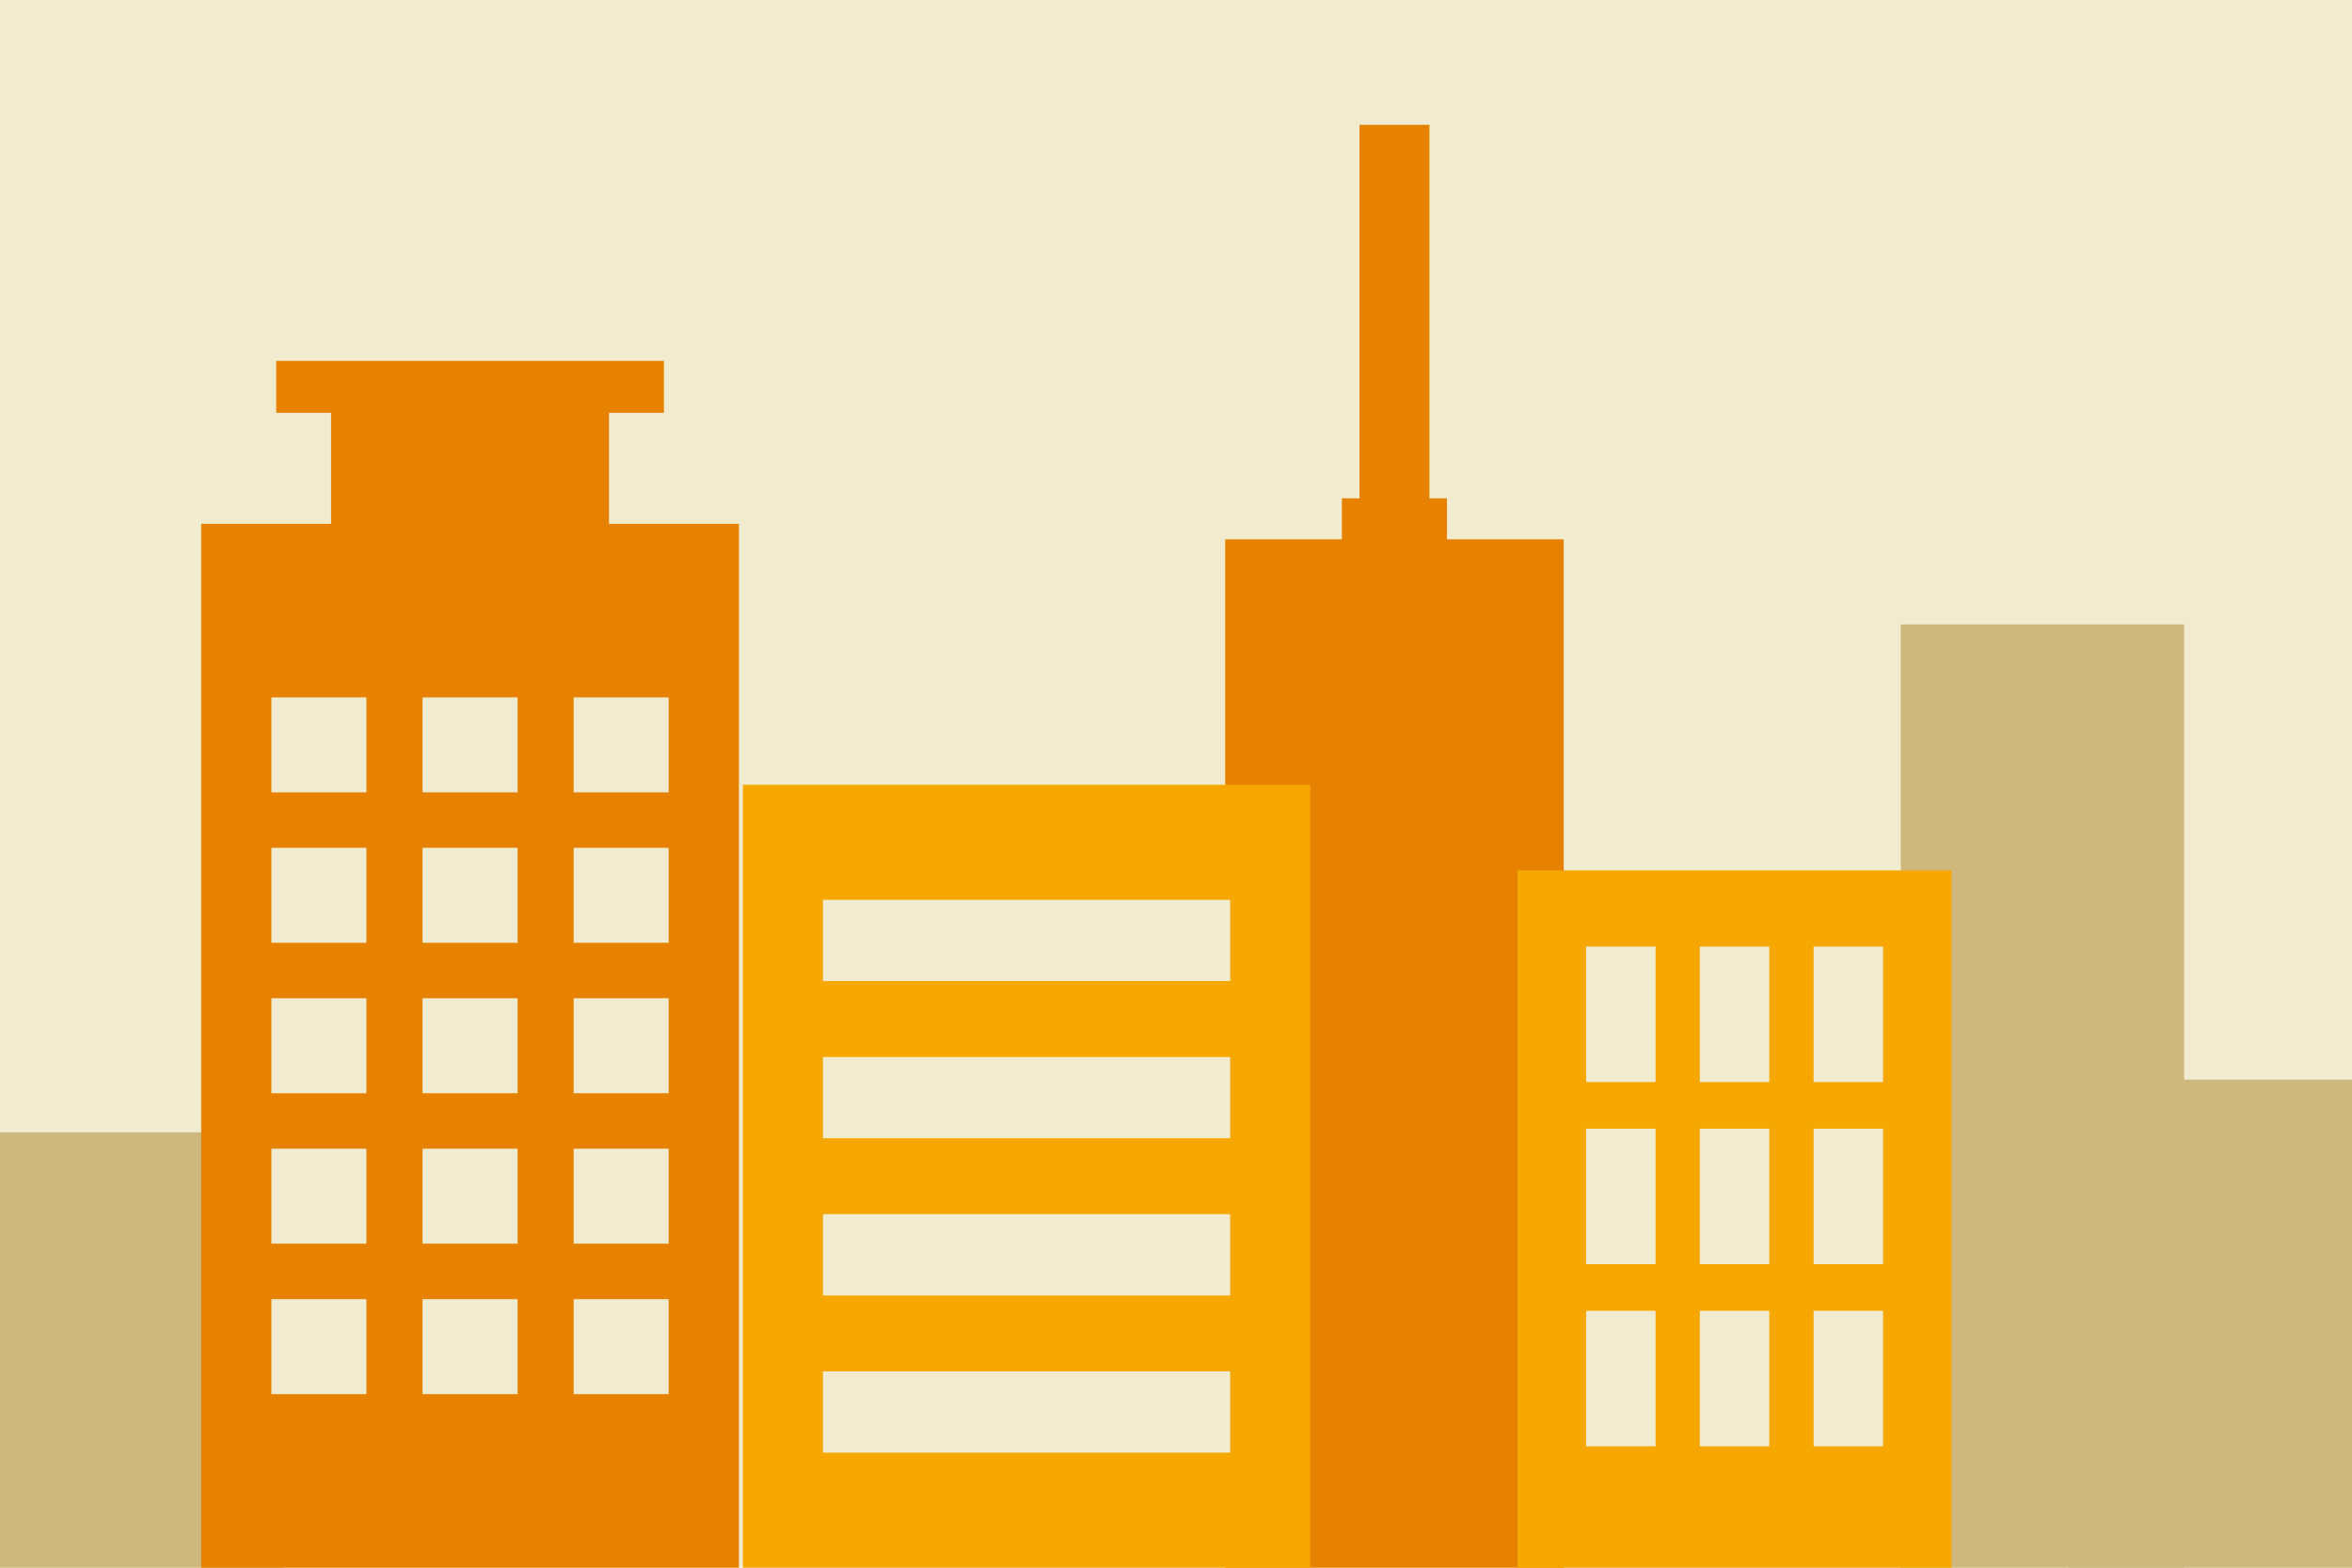 <svg id="img" xmlns="http://www.w3.org/2000/svg" width="60" height="40" viewBox="0 0 60 40">
  <rect id="長方形_25862" data-name="長方形 25862" width="60" height="40" fill="#f1ecd0"/>
  <rect id="長方形_25863" data-name="長方形 25863" width="7.228" height="11.108" transform="translate(0 28.892)" fill="#cfb87d"/>
  <rect id="長方形_25864" data-name="長方形 25864" width="7.09" height="23.752" transform="translate(8.446 9.921)" fill="#e78200"/>
  <rect id="長方形_25865" data-name="長方形 25865" width="9.89" height="1.325" transform="translate(7.046 9.208)" fill="#e78200"/>
  <rect id="長方形_25866" data-name="長方形 25866" width="13.718" height="26.635" transform="translate(5.132 13.365)" fill="#e78200"/>
  <rect id="長方形_25867" data-name="長方形 25867" width="2.424" height="2.424" transform="translate(14.634 17.794)" fill="#f1ecd0"/>
  <rect id="長方形_25868" data-name="長方形 25868" width="2.424" height="2.424" transform="translate(10.779 17.794)" fill="#f1ecd0"/>
  <rect id="長方形_25869" data-name="長方形 25869" width="2.424" height="2.424" transform="translate(6.923 17.794)" fill="#f1ecd0"/>
  <rect id="長方形_25870" data-name="長方形 25870" width="2.424" height="2.424" transform="translate(14.634 21.632)" fill="#f1ecd0"/>
  <rect id="長方形_25871" data-name="長方形 25871" width="2.424" height="2.424" transform="translate(10.779 21.632)" fill="#f1ecd0"/>
  <rect id="長方形_25872" data-name="長方形 25872" width="2.424" height="2.424" transform="translate(6.923 21.632)" fill="#f1ecd0"/>
  <rect id="長方形_25873" data-name="長方形 25873" width="2.424" height="2.424" transform="translate(14.634 25.471)" fill="#f1ecd0"/>
  <rect id="長方形_25874" data-name="長方形 25874" width="2.424" height="2.424" transform="translate(10.779 25.471)" fill="#f1ecd0"/>
  <rect id="長方形_25875" data-name="長方形 25875" width="2.424" height="2.424" transform="translate(6.923 25.471)" fill="#f1ecd0"/>
  <rect id="長方形_25876" data-name="長方形 25876" width="2.424" height="2.424" transform="translate(14.634 29.309)" fill="#f1ecd0"/>
  <rect id="長方形_25877" data-name="長方形 25877" width="2.424" height="2.424" transform="translate(10.779 29.309)" fill="#f1ecd0"/>
  <rect id="長方形_25878" data-name="長方形 25878" width="2.424" height="2.424" transform="translate(6.923 29.309)" fill="#f1ecd0"/>
  <rect id="長方形_25879" data-name="長方形 25879" width="2.424" height="2.424" transform="translate(14.634 33.148)" fill="#f1ecd0"/>
  <rect id="長方形_25880" data-name="長方形 25880" width="2.424" height="2.424" transform="translate(10.779 33.148)" fill="#f1ecd0"/>
  <rect id="長方形_25881" data-name="長方形 25881" width="2.424" height="2.424" transform="translate(6.923 33.148)" fill="#f1ecd0"/>
  <rect id="長方形_25882" data-name="長方形 25882" width="7.228" height="24.067" transform="translate(48.489 15.933)" fill="#cfb87d"/>
  <rect id="長方形_25883" data-name="長方形 25883" width="7.228" height="12.453" transform="translate(52.772 27.547)" fill="#cfb87d"/>
  <rect id="長方形_25884" data-name="長方形 25884" width="1.785" height="25.817" transform="translate(34.681 3.185)" fill="#e78200"/>
  <rect id="長方形_25885" data-name="長方形 25885" width="2.681" height="8.89" transform="translate(34.232 12.715)" fill="#e78200"/>
  <rect id="長方形_25886" data-name="長方形 25886" width="8.635" height="26.24" transform="translate(31.255 13.76)" fill="#e78200"/>
  <rect id="長方形_25887" data-name="長方形 25887" width="11.072" height="17.791" transform="translate(38.714 22.209)" fill="#f6a800"/>
  <rect id="長方形_25888" data-name="長方形 25888" width="1.771" height="3.457" transform="translate(40.463 24.152)" fill="#f1ecd0"/>
  <rect id="長方形_25889" data-name="長方形 25889" width="1.771" height="3.457" transform="translate(43.364 24.152)" fill="#f1ecd0"/>
  <rect id="長方形_25890" data-name="長方形 25890" width="1.771" height="3.457" transform="translate(46.265 24.152)" fill="#f1ecd0"/>
  <rect id="長方形_25891" data-name="長方形 25891" width="1.771" height="3.457" transform="translate(40.463 28.799)" fill="#f1ecd0"/>
  <rect id="長方形_25892" data-name="長方形 25892" width="1.771" height="3.457" transform="translate(43.364 28.799)" fill="#f1ecd0"/>
  <rect id="長方形_25893" data-name="長方形 25893" width="1.771" height="3.457" transform="translate(46.265 28.799)" fill="#f1ecd0"/>
  <rect id="長方形_25894" data-name="長方形 25894" width="1.771" height="3.457" transform="translate(40.463 33.445)" fill="#f1ecd0"/>
  <rect id="長方形_25895" data-name="長方形 25895" width="1.771" height="3.457" transform="translate(43.364 33.445)" fill="#f1ecd0"/>
  <rect id="長方形_25896" data-name="長方形 25896" width="1.771" height="3.457" transform="translate(46.265 33.445)" fill="#f1ecd0"/>
  <rect id="長方形_25897" data-name="長方形 25897" width="14.473" height="19.976" transform="translate(18.951 20.024)" fill="#f6a800"/>
  <rect id="長方形_25898" data-name="長方形 25898" width="10.386" height="2.073" transform="translate(20.995 34.992)" fill="#f1ecd0"/>
  <rect id="長方形_25899" data-name="長方形 25899" width="10.386" height="2.073" transform="translate(20.995 30.981)" fill="#f1ecd0"/>
  <rect id="長方形_25900" data-name="長方形 25900" width="10.386" height="2.073" transform="translate(20.995 26.97)" fill="#f1ecd0"/>
  <rect id="長方形_25901" data-name="長方形 25901" width="10.386" height="2.073" transform="translate(20.995 22.959)" fill="#f1ecd0"/>
</svg>
